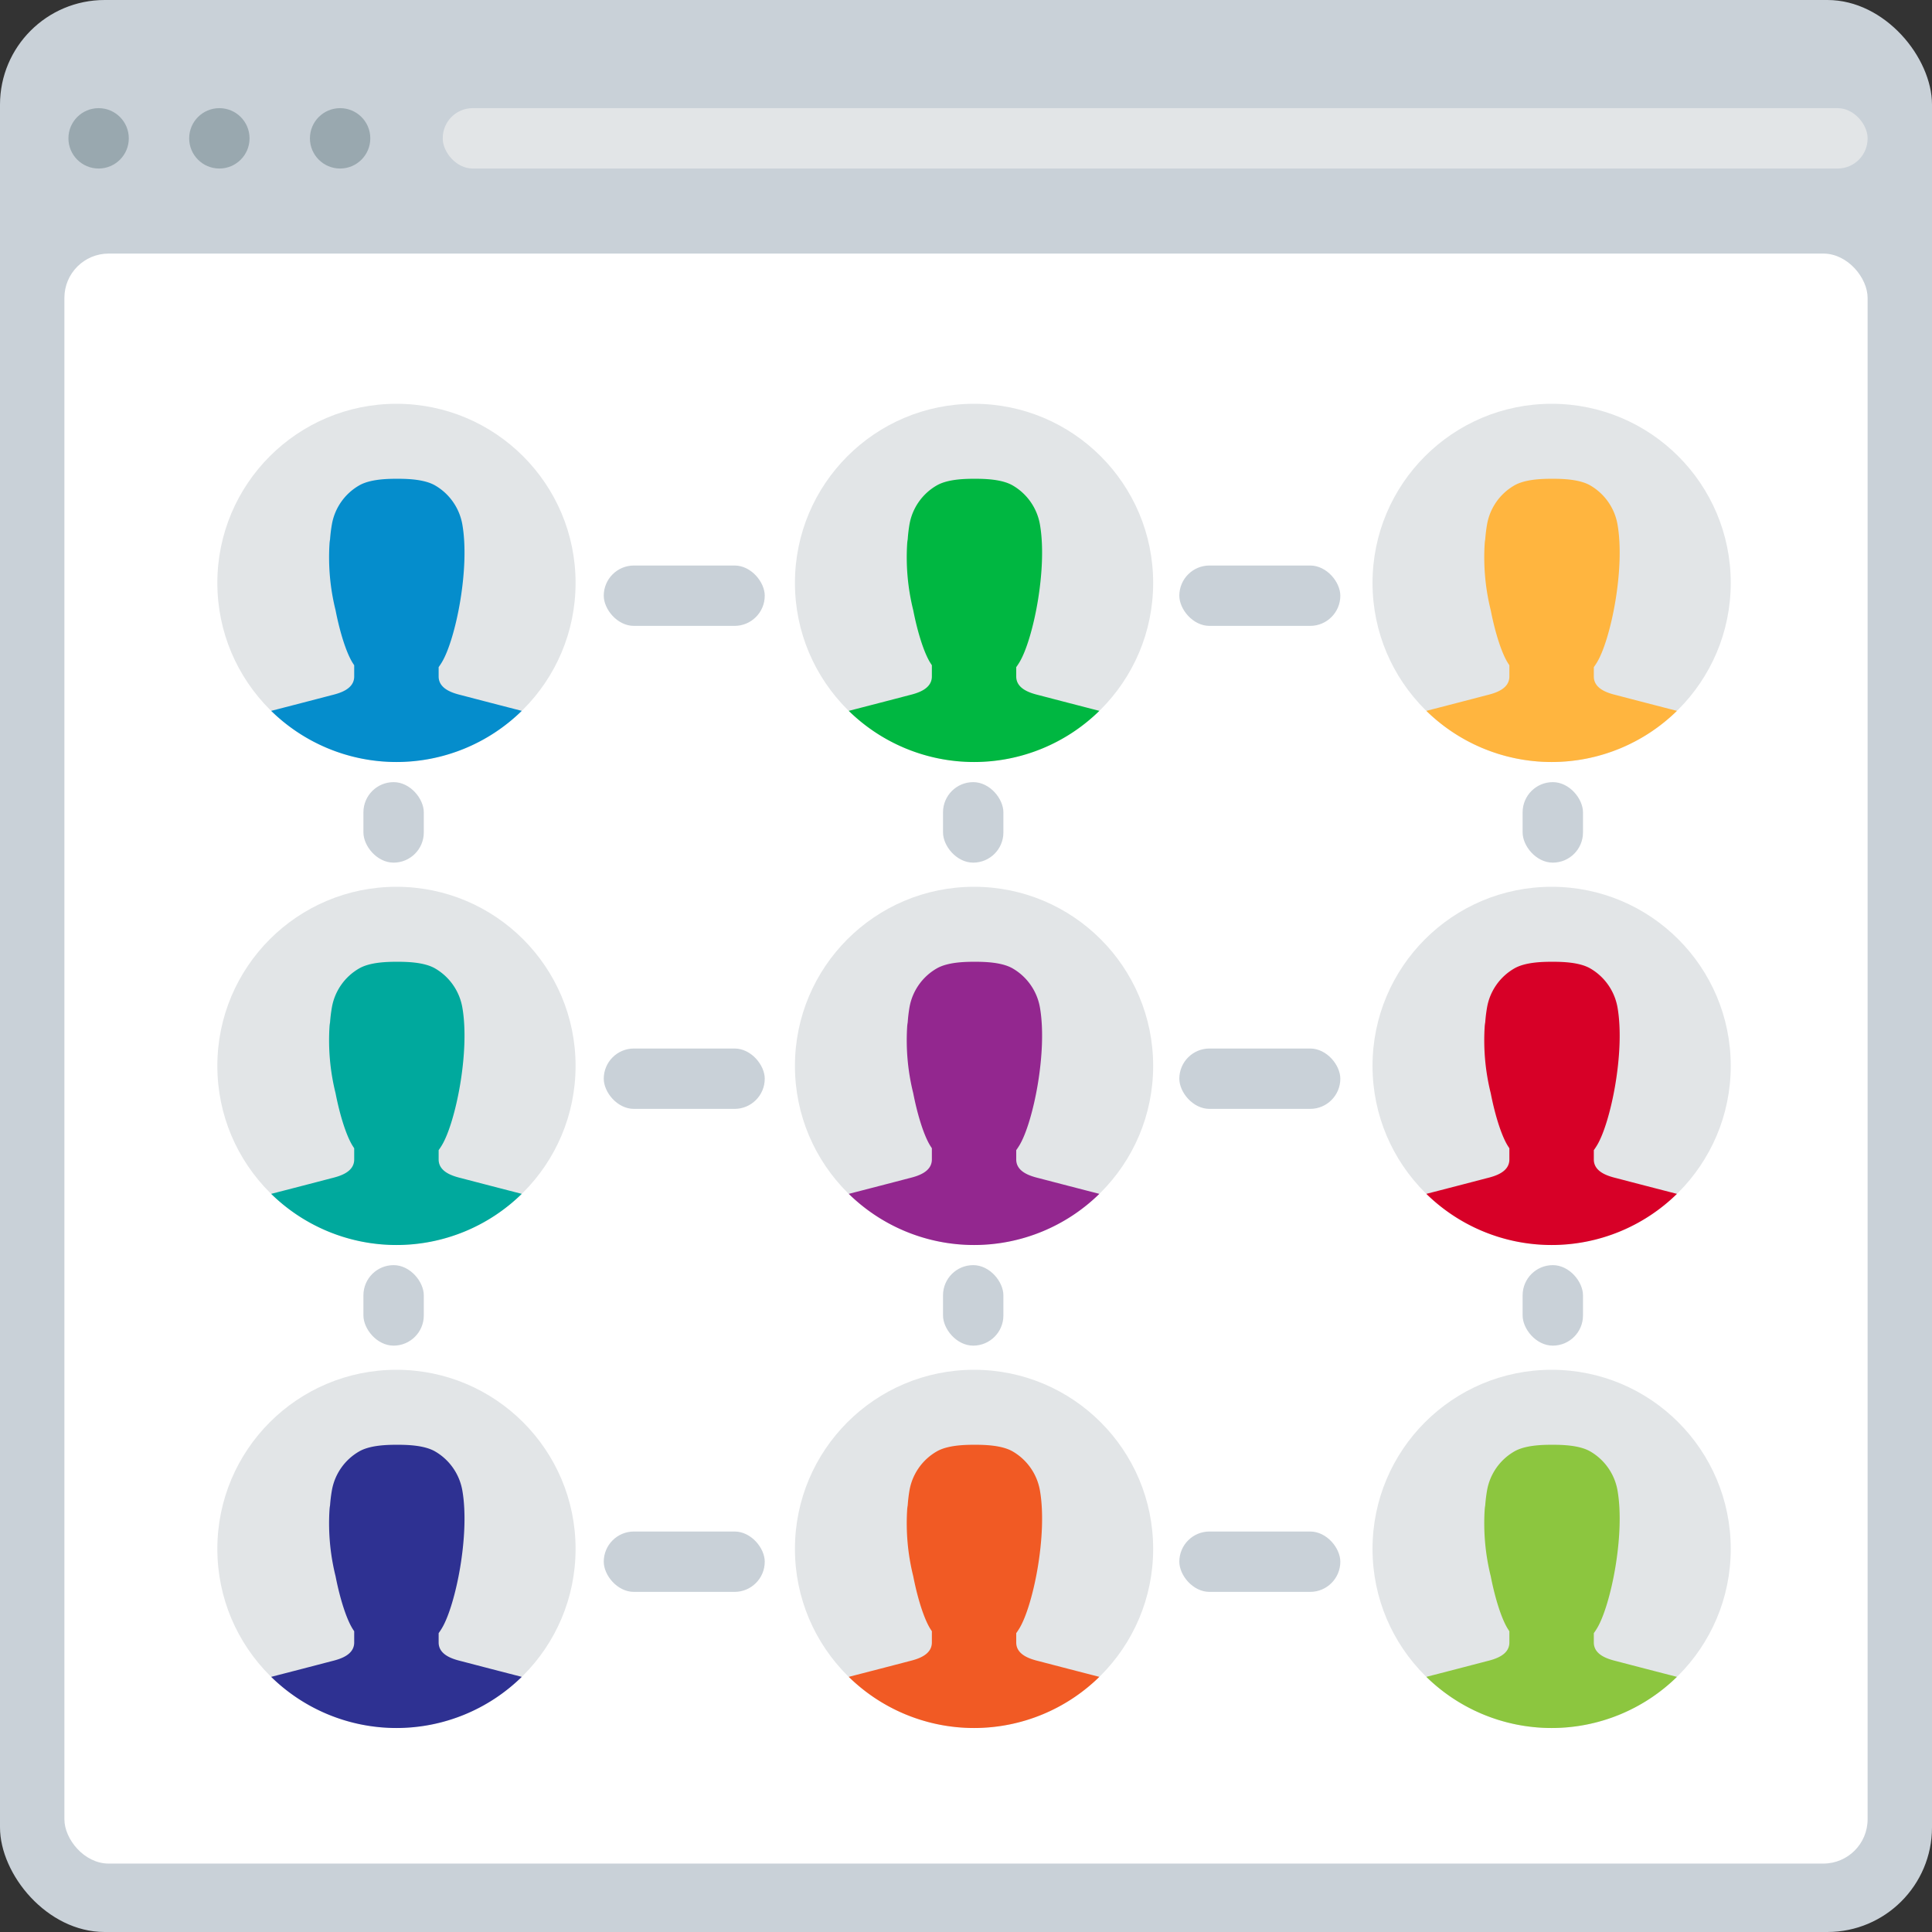 <svg xmlns="http://www.w3.org/2000/svg" viewBox="0 0 480 480"><rect x="0" y="0" width="480" height="480" fill="#333333" stroke="none"/><defs><style>.cls-1{fill:#c9d1d8;}.cls-2{fill:#fff;}.cls-3{fill:#99a8af;}.cls-4{fill:#e2e5e7;}.cls-5{fill:#058dcc;}.cls-6{fill:#00b741;}.cls-7{fill:#ffb53f;}.cls-8{fill:#00a99d;}.cls-9{fill:#93278f;}.cls-10{fill:#d70027;}.cls-11{fill:#2e3192;}.cls-12{fill:#f15a24;}.cls-13{fill:#8cc63f;}</style></defs><g id="Ebene_2" data-name="Ebene 2"><g id="Ebene_1-2" data-name="Ebene 1"><rect class="cls-1" width="480" height="480" rx="26"/><rect class="cls-2" x="16" y="63" width="448" height="400" rx="11"/><circle class="cls-3" cx="24.5" cy="34.37" r="7.5"/><rect class="cls-4" x="110" y="26.87" width="354" height="15" rx="7.44"/><circle class="cls-3" cx="54.5" cy="34.37" r="7.5"/><circle class="cls-3" cx="84.5" cy="34.37" r="7.5"/><circle class="cls-4" cx="98.5" cy="144.82" r="44.5"/><path class="cls-5" d="M82.29,172.74c-4.07,1.07-10.83,2.82-14.92,3.87a44.48,44.48,0,0,0,62.26,0c-4.09-1.05-10.85-2.8-14.92-3.87-1.94-.48-5.73-1.45-5.73-4.67v-2.32q.42-.58.81-1.23c3.39-5.65,7-23.15,5.08-34.2a14,14,0,0,0-6.85-9.76c-2.58-1.45-6.54-1.61-9.2-1.61H98.5c-2.66,0-6.61.16-9.19,1.61a13.94,13.94,0,0,0-6.86,9.76A36.94,36.94,0,0,0,82,134a9.94,9.94,0,0,0-.13,1,54.43,54.43,0,0,0,1.5,16.61c1.09,5.57,2.64,10.4,4.14,12.91.16.26.32.51.49.76v2.79C88,171.29,84.23,172.26,82.29,172.74Z"/><circle class="cls-4" cx="242" cy="144.82" r="44.5"/><path class="cls-6" d="M225.79,172.74c-4.07,1.07-10.83,2.82-14.92,3.87a44.48,44.48,0,0,0,62.26,0c-4.09-1.05-10.85-2.8-14.92-3.87-1.94-.48-5.73-1.45-5.73-4.67v-2.32q.42-.58.81-1.23c3.39-5.65,7-23.15,5.08-34.2a14,14,0,0,0-6.85-9.76c-2.58-1.45-6.54-1.61-9.2-1.61H242c-2.66,0-6.61.16-9.19,1.61a13.94,13.94,0,0,0-6.86,9.76,36.94,36.94,0,0,0-.43,3.67,9.94,9.94,0,0,0-.13,1,54.43,54.43,0,0,0,1.5,16.61c1.09,5.57,2.64,10.4,4.14,12.91.16.26.32.51.49.76v2.79C231.52,171.29,227.73,172.26,225.79,172.74Z"/><circle class="cls-4" cx="385.5" cy="144.82" r="44.5"/><path class="cls-7" d="M369.29,172.74c-4.07,1.07-10.83,2.82-14.92,3.87a44.48,44.48,0,0,0,62.26,0c-4.09-1.05-10.85-2.8-14.92-3.87-1.94-.48-5.73-1.45-5.73-4.67v-2.32q.42-.58.81-1.23c3.39-5.65,7-23.15,5.08-34.2a14,14,0,0,0-6.85-9.76c-2.58-1.45-6.54-1.61-9.2-1.61h-.32c-2.66,0-6.61.16-9.19,1.61a13.94,13.94,0,0,0-6.86,9.76A36.94,36.94,0,0,0,369,134a9.94,9.94,0,0,0-.13,1,54.43,54.43,0,0,0,1.5,16.61c1.09,5.57,2.64,10.4,4.14,12.91.16.26.32.51.49.76v2.79C375,171.29,371.23,172.26,369.29,172.74Z"/><rect class="cls-1" x="150" y="140.5" width="40" height="15" rx="7.5"/><rect class="cls-1" x="293" y="140.5" width="40" height="15" rx="7.5"/><circle class="cls-4" cx="98.5" cy="264.82" r="44.5"/><path class="cls-8" d="M82.29,292.74c-4.07,1.07-10.83,2.82-14.92,3.87a44.48,44.48,0,0,0,62.26,0c-4.09-1.05-10.85-2.8-14.92-3.87-1.94-.48-5.73-1.45-5.73-4.67v-2.32q.42-.58.81-1.23c3.39-5.65,7-23.15,5.08-34.2a14,14,0,0,0-6.85-9.76c-2.58-1.45-6.54-1.61-9.2-1.61H98.5c-2.66,0-6.61.16-9.19,1.61a13.94,13.94,0,0,0-6.86,9.76A36.94,36.94,0,0,0,82,254a9.94,9.94,0,0,0-.13,1,54.43,54.43,0,0,0,1.5,16.61c1.09,5.57,2.64,10.4,4.14,12.91.16.26.32.51.49.76v2.79C88,291.29,84.23,292.26,82.29,292.74Z"/><circle class="cls-4" cx="242" cy="264.82" r="44.5"/><path class="cls-9" d="M225.79,292.74c-4.07,1.07-10.83,2.82-14.92,3.87a44.48,44.48,0,0,0,62.26,0c-4.09-1.05-10.85-2.8-14.92-3.87-1.94-.48-5.73-1.45-5.73-4.67v-2.32q.42-.58.81-1.23c3.39-5.65,7-23.15,5.08-34.2a14,14,0,0,0-6.85-9.76c-2.58-1.45-6.54-1.61-9.2-1.61H242c-2.66,0-6.61.16-9.19,1.61a13.94,13.94,0,0,0-6.86,9.76,36.94,36.94,0,0,0-.43,3.67,9.94,9.94,0,0,0-.13,1,54.43,54.43,0,0,0,1.5,16.61c1.09,5.57,2.64,10.4,4.14,12.91.16.26.32.51.49.76v2.79C231.52,291.29,227.73,292.26,225.79,292.74Z"/><circle class="cls-4" cx="385.5" cy="264.82" r="44.5"/><path class="cls-10" d="M369.29,292.74c-4.07,1.07-10.83,2.82-14.92,3.87a44.48,44.48,0,0,0,62.26,0c-4.09-1.05-10.85-2.8-14.92-3.87-1.94-.48-5.73-1.45-5.73-4.67v-2.32q.42-.58.81-1.23c3.39-5.65,7-23.15,5.08-34.2a14,14,0,0,0-6.85-9.76c-2.58-1.45-6.54-1.61-9.2-1.61h-.32c-2.66,0-6.61.16-9.19,1.61a13.94,13.94,0,0,0-6.86,9.76A36.94,36.94,0,0,0,369,254a9.94,9.94,0,0,0-.13,1,54.43,54.43,0,0,0,1.5,16.61c1.09,5.57,2.64,10.4,4.14,12.91.16.26.32.51.49.76v2.79C375,291.29,371.23,292.26,369.29,292.74Z"/><rect class="cls-1" x="150" y="260.5" width="40" height="15" rx="7.5"/><rect class="cls-1" x="293" y="260.5" width="40" height="15" rx="7.5"/><circle class="cls-4" cx="98.5" cy="384.82" r="44.5"/><path class="cls-11" d="M82.29,412.74c-4.07,1.07-10.83,2.82-14.92,3.87a44.48,44.48,0,0,0,62.26,0c-4.09-1.05-10.85-2.8-14.92-3.87-1.94-.48-5.73-1.45-5.73-4.67v-2.32q.42-.58.81-1.23c3.39-5.65,7-23.15,5.08-34.2a14,14,0,0,0-6.85-9.76c-2.58-1.45-6.54-1.61-9.2-1.61H98.5c-2.66,0-6.61.16-9.19,1.61a13.94,13.94,0,0,0-6.86,9.76A36.94,36.94,0,0,0,82,374a9.94,9.94,0,0,0-.13,1,54.43,54.43,0,0,0,1.5,16.61c1.09,5.57,2.64,10.4,4.14,12.91.16.26.32.51.49.76v2.79C88,411.29,84.23,412.26,82.29,412.74Z"/><circle class="cls-4" cx="242" cy="384.82" r="44.5"/><path class="cls-12" d="M225.79,412.74c-4.07,1.07-10.83,2.82-14.92,3.87a44.48,44.48,0,0,0,62.26,0c-4.09-1.05-10.85-2.8-14.92-3.87-1.94-.48-5.73-1.45-5.73-4.67v-2.32q.42-.58.81-1.23c3.39-5.65,7-23.15,5.08-34.2a14,14,0,0,0-6.85-9.76c-2.58-1.45-6.54-1.61-9.2-1.61H242c-2.66,0-6.61.16-9.19,1.61a13.94,13.94,0,0,0-6.86,9.76,36.94,36.94,0,0,0-.43,3.67,9.94,9.94,0,0,0-.13,1,54.43,54.43,0,0,0,1.5,16.61c1.09,5.57,2.64,10.4,4.14,12.91.16.26.32.51.49.76v2.79C231.52,411.29,227.73,412.26,225.79,412.74Z"/><circle class="cls-4" cx="385.5" cy="384.82" r="44.5"/><path class="cls-13" d="M369.29,412.74c-4.07,1.07-10.83,2.82-14.92,3.87a44.48,44.48,0,0,0,62.26,0c-4.09-1.05-10.85-2.8-14.92-3.87-1.94-.48-5.73-1.45-5.73-4.67v-2.32q.42-.58.81-1.23c3.39-5.65,7-23.15,5.08-34.2a14,14,0,0,0-6.85-9.76c-2.58-1.45-6.54-1.61-9.2-1.61h-.32c-2.66,0-6.61.16-9.19,1.61a13.94,13.94,0,0,0-6.86,9.76A36.94,36.94,0,0,0,369,374a9.94,9.94,0,0,0-.13,1,54.43,54.43,0,0,0,1.5,16.61c1.09,5.57,2.64,10.4,4.14,12.91.16.26.32.51.49.76v2.79C375,411.29,371.23,412.26,369.29,412.74Z"/><rect class="cls-1" x="150" y="380.5" width="40" height="15" rx="7.5"/><rect class="cls-1" x="293" y="380.5" width="40" height="15" rx="7.5"/><rect class="cls-1" x="378.29" y="194.32" width="15" height="20" rx="7.5"/><rect class="cls-1" x="378.29" y="314.32" width="15" height="20" rx="7.5"/><rect class="cls-1" x="234.29" y="194.32" width="15" height="20" rx="7.5"/><rect class="cls-1" x="234.29" y="314.32" width="15" height="20" rx="7.5"/><rect class="cls-1" x="90.29" y="194.32" width="15" height="20" rx="7.5"/><rect class="cls-1" x="90.29" y="314.32" width="15" height="20" rx="7.5"/></g></g></svg>